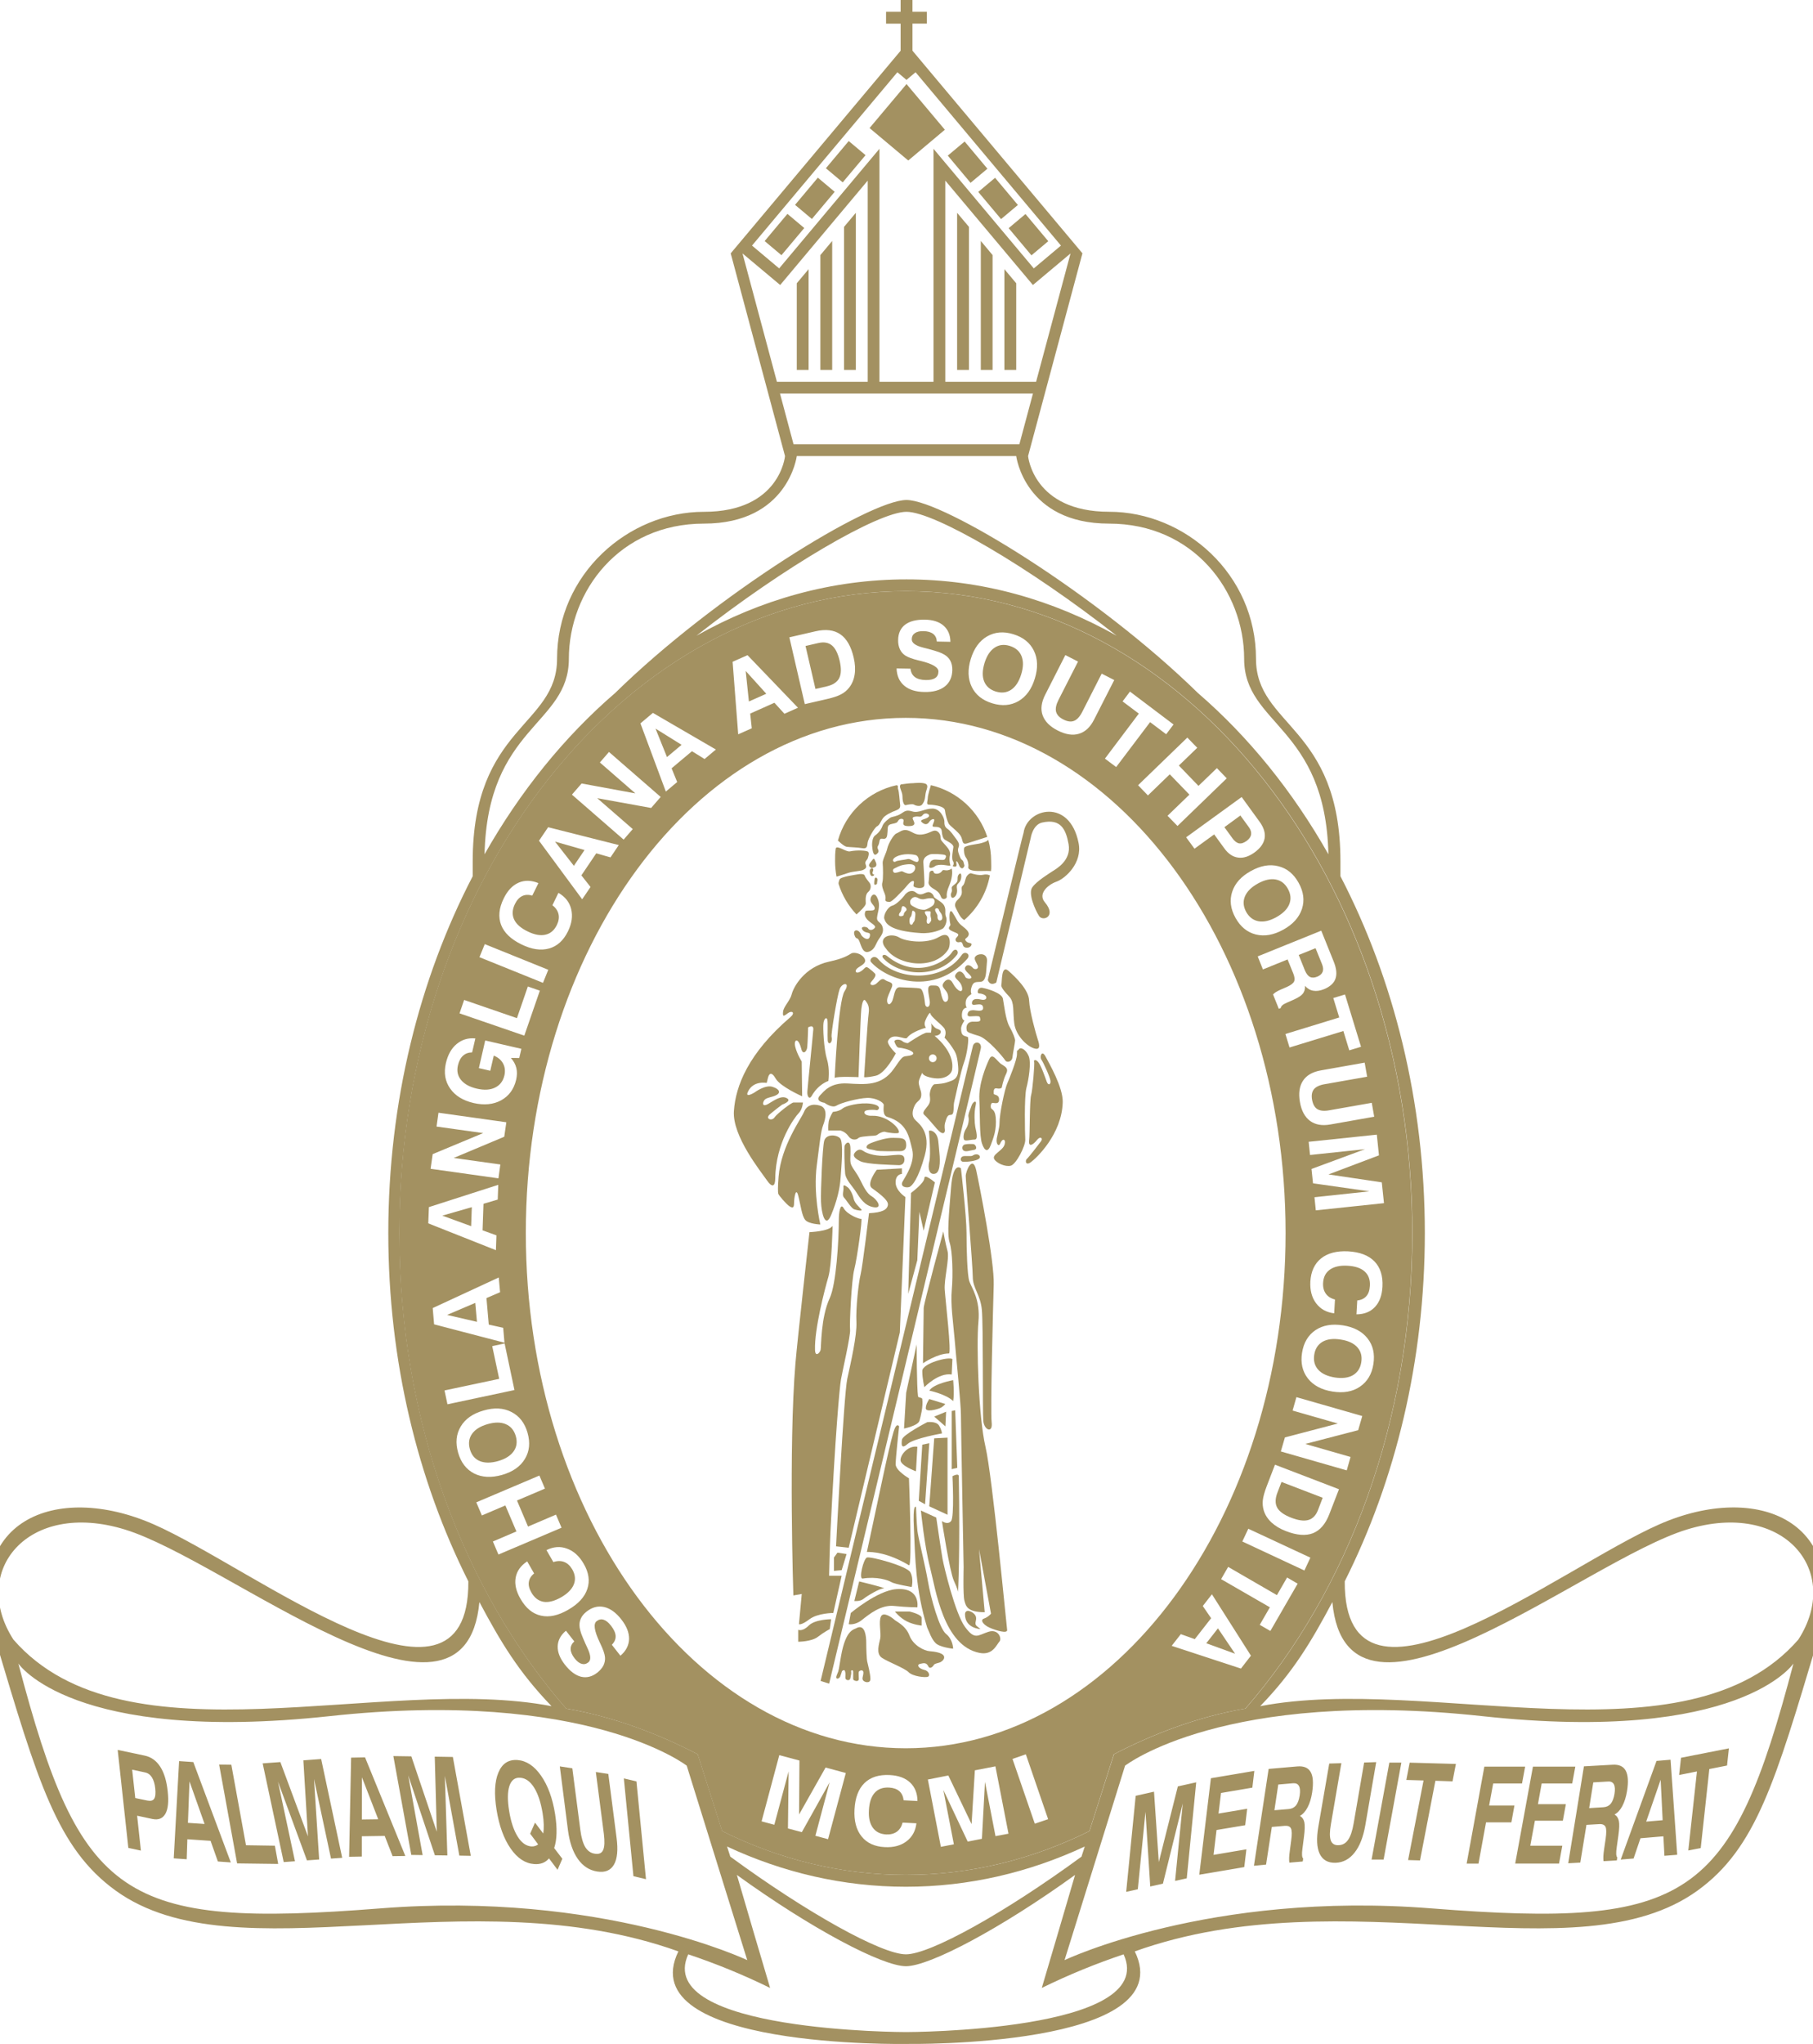 <?xml version="1.0" encoding="UTF-8"?>
<svg preserveAspectRatio="xMidYMid slice" xmlns="http://www.w3.org/2000/svg" xmlns:xlink="http://www.w3.org/1999/xlink" version="1.1" id="Layer_1" x="0px" y="0px" width="213px" height="240px" viewBox="0 0 41.391 46.034" xml:space="preserve">
<path fill-rule="evenodd" clip-rule="evenodd" fill="#A39161" d="M19.59,36.658c-0.071,0.049-0.26,0.017-0.371,0.648  c-0.052,0.294-0.043,0.309-0.087,0.403c-0.063,0.134,0.047,0.11,0.071,0.047c0.023-0.063,0.039-0.118,0.039-0.118  s0.056-0.056,0.07,0.008c0.018,0.063,0,0.118,0.008,0.157c0.01,0.04,0.096,0.064,0.111-0.007s0.024-0.119,0.016-0.15  c-0.008-0.031,0.047-0.047,0.047,0.008v0.166c0,0.03,0.127,0.078,0.127-0.008c0-0.087-0.008-0.127,0-0.158s0.103-0.063,0.103,0.016  s-0.039,0.127-0.008,0.174c0.032,0.047,0.166,0.079,0.166-0.031c0-0.111-0.056-0.324-0.071-0.387s-0.023-0.308-0.023-0.436  C19.788,36.865,19.764,36.588,19.59,36.658"></path>
<path fill-rule="evenodd" clip-rule="evenodd" fill="#A39161" d="M20.12,36.407c-0.057,0.118,0.008,0.378-0.017,0.497  c-0.023,0.118-0.103,0.339,0.039,0.434c0.144,0.096,0.507,0.229,0.601,0.324c0.095,0.096,0.379,0.126,0.435,0.102  c0.056-0.022,0.024-0.134-0.087-0.156c-0.111-0.024-0.182-0.111-0.087-0.135s0.142-0.023,0.182,0.055  c0.039,0.08,0.111,0,0.126-0.031c0.017-0.031,0.096-0.039,0.136-0.056c0.039-0.015,0.126-0.078,0.087-0.149  c-0.04-0.072-0.214-0.095-0.324-0.104c-0.111-0.008-0.364-0.125-0.45-0.355c-0.088-0.229-0.301-0.314-0.34-0.354  C20.379,36.438,20.174,36.288,20.12,36.407"></path>
<path fill-rule="evenodd" clip-rule="evenodd" fill="#A39161" d="M18.255,36.707v0.269c0,0,0.3,0,0.442-0.11  c0.142-0.11,0.269-0.175,0.269-0.175l0.031-0.222c0,0-0.363,0-0.505,0.143C18.35,36.755,18.255,36.707,18.255,36.707"></path>
<path fill-rule="evenodd" clip-rule="evenodd" fill="#A39161" d="M19.44,36.328l-0.047,0.252c0,0,0.142,0.031,0.3-0.096  c0.158-0.125,0.426-0.347,0.726-0.314c0.301,0.031,0.521,0.031,0.521,0.031s0.078-0.451-0.473-0.41  C20.04,35.822,19.44,36.328,19.44,36.328"></path>
<path fill-rule="evenodd" clip-rule="evenodd" fill="#A39161" d="M20.435,36.296h0.332c0,0,0.269,0.063,0.269,0.142v0.174  c0,0-0.175-0.016-0.332-0.094C20.545,36.438,20.435,36.296,20.435,36.296"></path>
<path fill-rule="evenodd" clip-rule="evenodd" fill="#A39161" d="M21.162,36.658c0.047,0.097,0.094,0.254,0.189,0.348  c0.095,0.096,0.395,0.127,0.395,0.127s0-0.205-0.157-0.331c-0.158-0.127-0.348-0.821-0.41-1.185  c-0.063-0.364-0.222-0.995-0.237-1.137c-0.017-0.143-0.032-0.537-0.032-0.537s-0.079-0.111-0.047,0.504  C20.893,35.064,20.893,35.79,21.162,36.658"></path>
<path fill-rule="evenodd" clip-rule="evenodd" fill="#A39161" d="M21.02,34.021c0,0,0.078,0.791,0.205,1.278  c0.127,0.49,0.3,1.771,1.12,1.929c0.298,0.057,0.38-0.189,0.443-0.254c0.063-0.063-0.016-0.3-0.253-0.22  c-0.237,0.078-0.3,0.188-0.521-0.112c-0.221-0.3-0.474-1.356-0.506-1.531c-0.031-0.174-0.142-0.932-0.142-0.932L21.02,34.021z"></path>
<path fill-rule="evenodd" clip-rule="evenodd" fill="#A39161" d="M21.494,34.258c0,0,0.174,1.139,0.269,1.344  c0.094,0.205,0.094,0.252,0.094,0.252s0.048-0.885,0.017-2.606c-0.001-0.08-0.143,0-0.143,0s0.047,0.917-0.032,1.011  C21.621,34.354,21.494,34.258,21.494,34.258"></path>
<path fill-rule="evenodd" clip-rule="evenodd" fill="#A39161" d="M19.629,35.617l-0.109,0.441c0,0,0.126,0.016,0.205-0.047  c0.078-0.064,0.362-0.237,0.457-0.237S19.629,35.617,19.629,35.617"></path>
<path fill-rule="evenodd" clip-rule="evenodd" fill="#A39161" d="M19.708,35.553c-0.095,0.017,0.017-0.441,0.095-0.474  c0.079-0.03,0.9,0.19,0.979,0.332s0.031,0.332,0.031,0.332s-0.379-0.063-0.458-0.11C20.277,35.586,20.022,35.502,19.708,35.553"></path>
<path fill-rule="evenodd" clip-rule="evenodd" fill="#A39161" d="M19.803,34.953c0.127,0,0.467,0.012,0.948,0.3  c0.078,0.047,0-1.958,0-1.958s-0.3-0.173-0.3-0.316c0-0.141,0.078-0.853,0.078-0.853s-0.056-0.11-0.127,0.127  C20.28,32.669,20.076,33.693,19.803,34.953"></path>
<path fill-rule="evenodd" clip-rule="evenodd" fill="#A39161" d="M20.94,32.584l-0.031,0.553c0,0-0.348-0.125-0.348-0.252  S20.735,32.553,20.94,32.584"></path>
<polygon fill-rule="evenodd" clip-rule="evenodd" fill="#A39161" points="21.051,32.537 20.972,33.801 21.114,33.88 21.209,32.505   "></polygon>
<polygon fill-rule="evenodd" clip-rule="evenodd" fill="#A39161" points="21.32,32.395 21.62,32.379 21.62,34.116 21.208,33.926 "></polygon>
<path fill-rule="evenodd" clip-rule="evenodd" fill="#A39161" d="M18.76,37.859l3.432-14.302c0.036-0.122,0.206-0.091,0.178,0.056  S18.952,37.92,18.952,37.92L18.76,37.859z"></path>
<polygon fill-rule="evenodd" clip-rule="evenodd" fill="#A39161" points="19.14,34.969 19.061,35.079 19.061,35.38 19.235,35.363   19.345,35.001 "></polygon>
<path fill-rule="evenodd" clip-rule="evenodd" fill="#A39161" d="M18.951,35.49h0.283l-0.188,0.838c0,0-0.348,0-0.537,0.141  c-0.19,0.144-0.237,0.111-0.237,0.111l0.063-0.68l-0.189,0.033c0,0-0.11-3.35,0.047-5.229c0.044-0.524,0.316-2.953,0.316-2.953  s0.442-0.016,0.521-0.142c0,0-0.017,0.884-0.096,1.152c-0.079,0.27-0.315,1.17-0.3,1.643c0.006,0.174,0.111,0.063,0.126,0  c0.016-0.063,0-0.727,0.206-1.168c0.145-0.313,0.205-1.28,0.205-1.785c0-0.126,0.032-0.38,0.11-0.237  c0.079,0.142,0.363,0.253,0.396,0.237c0.031-0.016-0.095,0.9-0.158,1.137c-0.063,0.237-0.11,1.232-0.095,1.358  c0.016,0.127-0.179,0.966-0.205,1.122c-0.032,0.189-0.127,1.216-0.237,3.427C18.968,34.764,18.951,35.49,18.951,35.49"></path>
<path fill-rule="evenodd" clip-rule="evenodd" fill="#A39161" d="M19.851,27.324c0.3-0.016,0.411-0.078,0.426-0.189  c0.016-0.11-0.236-0.284-0.363-0.378c-0.126-0.097,0.111-0.411,0.111-0.411l0.567-0.032v0.126c0,0-0.142,0-0.142,0.19  s0.221,0.331,0.221,0.331l-0.126,3.049l-1.152,4.849l-0.285-0.032c0,0,0.174-3.41,0.253-3.774c0.079-0.363,0.221-0.979,0.206-1.279  c-0.016-0.3,0.047-0.885,0.095-1.073C19.708,28.51,19.851,27.324,19.851,27.324"></path>
<path fill-rule="evenodd" clip-rule="evenodd" fill="#A39161" d="M20.798,26.867c0,0,0.3-0.221,0.3-0.332  c0-0.11,0.237,0.095,0.237,0.095l-0.253,1.089l-0.096-0.426l-0.047,1.09l-0.205,0.758L20.798,26.867z"></path>
<path fill-rule="evenodd" clip-rule="evenodd" fill="#A39161" d="M21.525,27.735c0,0-0.442,1.627-0.442,1.722  c0,0.096-0.016,1.247-0.016,1.247s0.32-0.221,0.584-0.221c0.064,0-0.079-1.2-0.094-1.437c-0.017-0.237,0.109-0.695,0.063-0.869  C21.572,28.004,21.525,27.735,21.525,27.735"></path>
<path fill-rule="evenodd" clip-rule="evenodd" fill="#A39161" d="M20.925,30.278l-0.237,1.09l-0.048,0.806  c0,0,0.315-0.063,0.347-0.174c0.026-0.089,0.087-0.32,0.064-0.49c-0.006-0.043-0.088-0.021-0.096-0.063  C20.925,31.242,20.925,30.278,20.925,30.278"></path>
<path fill-rule="evenodd" clip-rule="evenodd" fill="#A39161" d="M21.051,30.878c0,0.175,0.047,0.364,0.047,0.364  s0.316-0.332,0.616-0.285l0.016-0.347C21.651,30.547,21.051,30.704,21.051,30.878"></path>
<path fill-rule="evenodd" clip-rule="evenodd" fill="#A39161" d="M21.747,31.084c0,0-0.442,0.078-0.537,0.236  c0,0,0.379,0.079,0.537,0.236C21.778,31.383,21.747,31.084,21.747,31.084"></path>
<path fill-rule="evenodd" clip-rule="evenodd" fill="#A39161" d="M21.209,31.51c0,0-0.079,0.111-0.079,0.206  c0,0.094,0.236,0.032,0.315,0s0.126-0.095,0.126-0.095L21.209,31.51z"></path>
<polygon fill-rule="evenodd" clip-rule="evenodd" fill="#A39161" points="21.588,31.795 21.32,31.905 21.572,32.125 "></polygon>
<path fill-rule="evenodd" clip-rule="evenodd" fill="#A39161" d="M21.162,32.031c0,0,0.205-0.031,0.269,0.079  s0.063,0.174,0.063,0.174s-0.632,0.11-0.774,0.237c-0.142,0.126-0.142,0.016-0.127-0.096C20.609,32.315,21.162,32.031,21.162,32.031  "></path>
<polygon fill-rule="evenodd" clip-rule="evenodd" fill="#A39161" points="21.714,31.779 21.714,33.089 21.84,33.059 21.793,31.763   "></polygon>
<path fill-rule="evenodd" clip-rule="evenodd" fill="#A39161" d="M21.983,35.3c0,0-0.016,0.617,0.016,0.743  c0.031,0.127,0.063,0.268,0.459,0.268l-0.128-1.42l0.27,1.453c0,0-0.064,0.078-0.158,0.11c-0.095,0.031-0.016,0.142,0.126,0.205  c0.143,0.063,0.411,0.144,0.395,0.048c-0.015-0.095-0.33-3.443-0.488-4.123c-0.159-0.679-0.206-2.306-0.159-2.811  c0.048-0.506-0.157-0.774-0.205-0.916c-0.047-0.144-0.063-0.711-0.063-1.09s-0.126-1.453-0.126-1.453s-0.175-0.174-0.222,0.426  c-0.048,0.601-0.095,1.059-0.032,1.248c0.063,0.189,0.079,0.726,0.048,1.058s0.031,0.728,0.063,1.106  c0.031,0.379,0.143,1.469,0.143,1.706S21.983,35.3,21.983,35.3"></path>
<path fill-rule="evenodd" clip-rule="evenodd" fill="#A39161" d="M22.014,36.359c0-0.143,0.19-0.063,0.237,0.032  c0.047,0.094-0.047,0.173,0.032,0.235l0.079,0.064C22.363,36.691,22.014,36.676,22.014,36.359"></path>
<path fill-rule="evenodd" clip-rule="evenodd" fill="#A39161" d="M22.03,26.488c0-0.111,0.158-0.49,0.237-0.127  c0.079,0.362,0.411,2.053,0.394,2.573c-0.015,0.522-0.077,2.828-0.047,3.097c0.032,0.269-0.173,0.174-0.188-0.031  c-0.017-0.205,0-2.148-0.032-2.495c-0.031-0.347-0.205-0.49-0.205-0.743C22.188,28.51,22.03,26.598,22.03,26.488"></path>
<path fill-rule="evenodd" clip-rule="evenodd" fill="#A39161" d="M18.479,23.139c0,0-0.01,0.338-0.02,0.444s-0.1,0.183-0.135,0.039  c-0.068-0.271-0.175-0.213-0.136-0.048c0.039,0.164,0.146,0.333,0.146,0.333l0.01,0.784c0,0-0.489-0.215-0.595-0.397  c-0.107-0.184-0.155-0.097-0.175-0.02s-0.029,0.116-0.029,0.116s-0.305-0.063-0.425,0.203c-0.068,0.15,0.154,0.01,0.154,0.01  s0.232-0.174,0.396-0.127c0.165,0.05,0.194,0.133,0.097,0.186c-0.097,0.053-0.223,0.053-0.271,0.111  c-0.048,0.058-0.059,0.174,0.087,0.087c0.145-0.087,0.296-0.194,0.416-0.126c0.121,0.066-0.106,0.145-0.106,0.145  s-0.145,0.106-0.271,0.213c-0.126,0.107,0.039,0.164,0.097,0.077c0.058-0.086,0.382-0.338,0.43-0.338h0.213  c0,0-0.01,0.154-0.097,0.241c-0.087,0.088-0.517,0.663-0.527,1.466c-0.002,0.185-0.067,0.224-0.193,0.039s-0.778-0.987-0.739-1.553  c0.038-0.566,0.324-1.302,1.276-2.118c0.112-0.097,0.033-0.155-0.059-0.087c-0.092,0.068-0.121,0.092-0.11-0.029  c0.01-0.121,0.159-0.247,0.197-0.402c0.039-0.154,0.281-0.609,0.843-0.73c0.335-0.072,0.43-0.145,0.498-0.184  c0.067-0.038,0.241,0.005,0.3,0.117c0.058,0.11-0.098,0.159-0.164,0.217c-0.068,0.058-0.039,0.135,0.066,0.077  c0.107-0.058,0.107-0.145,0.194-0.077s0.097,0.077,0.135,0.116c0.039,0.039-0.009,0.106-0.077,0.185  c-0.067,0.077,0.034,0.105,0.106,0.048c0.073-0.058,0.121-0.145,0.199-0.087c0.077,0.058,0.203,0.039,0.154,0.165  c-0.049,0.125-0.106,0.222-0.106,0.3c0,0.077,0.048,0.126,0.106,0.029c0.058-0.097,0.049-0.339,0.184-0.329  c0.135,0.009,0.382,0.009,0.455,0.029c0.072,0.019,0.101,0.251,0.111,0.348c0.01,0.097,0.125,0.097,0.105-0.068  c-0.02-0.164-0.087-0.348,0.039-0.348s0.174-0.01,0.203,0.126c0.029,0.135,0.058,0.251,0.116,0.242  c0.058-0.01,0.067-0.078,0.049-0.165c-0.021-0.087-0.126-0.155-0.117-0.213c0.01-0.058,0.136-0.222,0.233-0.038  c0.096,0.184,0.241,0.241,0.202,0.077c-0.038-0.165-0.223-0.184-0.126-0.3c0.098-0.116,0.185,0.029,0.203,0.078  c0.021,0.048,0.169,0.057,0.13-0.01c-0.038-0.068-0.173-0.136-0.13-0.213c0.044-0.078,0.13-0.029,0.169,0.019  c0.039,0.049,0.146,0.034,0.107-0.058c-0.039-0.092-0.107-0.159-0.029-0.217c0.077-0.058,0.261-0.053,0.241,0.135  c-0.02,0.189-0.009,0.344-0.077,0.421c-0.067,0.077-0.2-0.018-0.257,0.115c-0.056,0.132-0.014,0.194-0.014,0.194  s-0.112,0.056-0.129,0.16c-0.015,0.105,0.021,0.146,0.021,0.146s-0.1-0.001-0.109,0.144c-0.01,0.136,0.058,0.146,0.058,0.146  s-0.079,0.11-0.077,0.184c0.003,0.169,0.067,0.155,0.148,0.185c0.039,0.013-0.014,0.4-0.081,0.574  c-0.067,0.176-0.203,0.809-0.223,0.895c-0.019,0.088,0,0.232-0.039,0.271s-0.091-0.025-0.138,0.108  c-0.048,0.134-0.04,0.174-0.032,0.245c0.008,0.07-0.047,0.134-0.182-0.024c-0.134-0.157-0.229-0.268-0.276-0.308  c-0.047-0.039-0.031-0.079,0.047-0.174c0.079-0.094,0.088-0.142,0.071-0.269c-0.007-0.063,0.03-0.215,0.103-0.252  c0.119-0.008,0.211-0.017,0.277-0.04c0.134-0.047,0.284-0.063,0.26-0.355c-0.023-0.293-0.07-0.331-0.134-0.435  c-0.063-0.102-0.174-0.221-0.174-0.221s0.064-0.126-0.015-0.222c-0.08-0.094-0.293-0.252-0.301-0.315  c-0.009-0.063-0.08,0.063-0.118,0.158c-0.039,0.095,0.016,0.157,0.016,0.157s-0.322,0.084-0.427,0.229  c-0.039,0.056-0.325-0.139-0.426,0.063c-0.04,0.078,0.173,0.285,0.173,0.285S20.222,24.182,20,24.229  c-0.221,0.048-0.26,0.031-0.26,0.031s0.078-1.279,0.103-1.437c0.022-0.158-0.024-0.221-0.071-0.284  c-0.048-0.063-0.079,0.055-0.095,0.189c-0.017,0.135-0.063,1.532-0.063,1.532s-0.474-0.022-0.537,0.017c0,0,0.078-1.729,0.222-1.95  c0.142-0.221-0.056-0.198-0.111-0.048c-0.055,0.151-0.196,1.004-0.181,1.073c0.031,0.143-0.079,0.199-0.087,0.08  c-0.009-0.119,0.008-0.403-0.009-0.467c-0.016-0.063-0.07-0.031-0.086,0.071c-0.017,0.103,0.008,0.593,0.078,0.822  c0.071,0.229,0.031,0.489,0.031,0.489s-0.221,0.063-0.378,0.34c-0.046,0.08-0.103,0.016-0.095-0.104  c0.007-0.118,0.126-1.271,0.134-1.396C18.603,23.061,18.479,23.139,18.479,23.139"></path>
<path fill-rule="evenodd" clip-rule="evenodd" fill="#A39161" d="M21.201,25.469c0,0,0.048,0.529,0.009,0.687  c-0.041,0.159,0,0.317,0.134,0.277c0.135-0.039,0.103-0.388,0.087-0.529c-0.017-0.142-0.008-0.292-0.087-0.379  S21.201,25.469,21.201,25.469"></path>
<path fill-rule="evenodd" clip-rule="evenodd" fill="#A39161" d="M19.038,25.042c0,0-0.079,0.119-0.096,0.222  c-0.016,0.103-0.008,0.197-0.008,0.197h0.27c0,0,0.109,0.023,0.181,0.126c0.071,0.104,0.183,0.087,0.222,0.048  s0.174-0.039,0.229-0.048c0.056-0.008,0.174,0,0.206-0.032c0.032-0.03,0.134-0.078,0.174-0.063c0.039,0.016,0.295,0.053,0.307,0.016  c0.032-0.094-0.275-0.393-0.6-0.378c-0.188,0.007-0.213-0.096-0.134-0.12c0.079-0.022,0.197-0.015,0.236-0.007  c0.039,0.007,0.135-0.103-0.125-0.143c-0.262-0.039-0.582,0.051-0.641,0.103C19.179,25.034,19.038,25.042,19.038,25.042"></path>
<path fill-rule="evenodd" clip-rule="evenodd" fill="#A39161" d="M19.954,25.722c0.087-0.032,0.308-0.103,0.45-0.095  c0.142,0.008,0.268-0.016,0.283,0.127c0.017,0.142-0.055,0.173-0.142,0.173S20.073,25.936,20,25.912  c-0.071-0.024-0.213-0.024-0.205-0.08S19.867,25.754,19.954,25.722"></path>
<path fill-rule="evenodd" clip-rule="evenodd" fill="#A39161" d="M19.511,25.998c0.008-0.031,0.095-0.158,0.205-0.079  s0.34,0.126,0.537,0.11s0.323-0.039,0.37,0.008c0.049,0.048,0.041,0.214-0.109,0.205c-0.15-0.007-0.703-0.016-0.854-0.086  C19.511,26.085,19.503,26.029,19.511,25.998"></path>
<path fill-rule="evenodd" clip-rule="evenodd" fill="#A39161" d="M18.84,25.698c-0.039,0.157-0.08,1.112-0.071,1.366  c0.008,0.252,0.095,0.623,0.229,0.3c0.134-0.324,0.198-0.601,0.213-0.845c0.017-0.246,0.071-0.799-0.015-0.885  C19.108,25.548,18.879,25.54,18.84,25.698"></path>
<path fill-rule="evenodd" clip-rule="evenodd" fill="#A39161" d="M19.432,25.855c0.008,0.214-0.023,0.3,0.024,0.395  c0.047,0.096,0.118,0.166,0.196,0.324c0.079,0.158,0.15,0.309,0.262,0.371c0.109,0.063,0.26,0.277,0.047,0.245  s-0.316-0.213-0.403-0.347c-0.087-0.135-0.229-0.27-0.245-0.411c-0.015-0.144-0.022-0.562-0.015-0.616  C19.305,25.762,19.424,25.643,19.432,25.855"></path>
<path fill-rule="evenodd" clip-rule="evenodd" fill="#A39161" d="M19.275,26.74c0.008,0.08-0.04,0.182,0.015,0.236  c0.056,0.057,0.159,0.238,0.23,0.262c0.07,0.023,0.196,0.047,0.157,0c-0.04-0.047-0.15-0.135-0.174-0.245  c-0.024-0.11-0.087-0.221-0.134-0.253C19.322,26.708,19.265,26.661,19.275,26.74"></path>
<path fill-rule="evenodd" clip-rule="evenodd" fill="#A39161" d="M18.382,25.051c-0.057,0.142-0.514,0.758-0.569,1.453  c-0.02,0.243-0.015,0.34-0.008,0.379c0.008,0.039,0.189,0.244,0.253,0.285c0.063,0.038,0.103,0.047,0.103-0.064  c0-0.11,0.039-0.387,0.095-0.174c0.056,0.214,0.079,0.451,0.157,0.545c0.079,0.095,0.341,0.103,0.341,0.103  s-0.166-0.694-0.079-1.342c0.064-0.485,0.087-0.751,0.142-0.894c0.056-0.142,0.111-0.386-0.071-0.441  C18.563,24.846,18.437,24.908,18.382,25.051"></path>
<path fill-rule="evenodd" clip-rule="evenodd" fill="#A39161" d="M22.56,23.855c-0.077,0.162-0.24,0.556-0.223,0.908  c0.017,0.351,0,0.813,0.06,0.993c0.061,0.179,0.137,0.197,0.197,0.034c0.06-0.163,0.137-0.343,0.112-0.626  c-0.018-0.175-0.087-0.171-0.104-0.205c-0.017-0.035-0.009-0.12,0.034-0.12s0.146,0.042,0.146-0.076c0-0.121-0.12-0.096-0.12-0.13  s-0.017-0.137,0.068-0.12c0.086,0.018,0.112-0.017,0.112-0.017s0.034-0.181,0.094-0.3c0.06-0.12,0.017-0.154-0.094-0.223  C22.731,23.907,22.637,23.691,22.56,23.855"></path>
<path fill-rule="evenodd" clip-rule="evenodd" fill="#A39161" d="M23.185,23.743c0,0.128-0.171,0.548-0.223,0.669  c-0.051,0.119-0.171,0.659-0.171,0.891c0,0.093-0.044,0.244-0.061,0.334c-0.023,0.133,0.046,0.195,0.077,0.119  c0.069-0.162,0.146-0.068,0.086,0.053c-0.06,0.119-0.266,0.195-0.223,0.291c0.043,0.094,0.257,0.188,0.377,0.154  c0.12-0.034,0.334-0.446,0.325-0.592c-0.008-0.145-0.025-0.959,0.025-1.156c0.053-0.197,0.112-0.574,0.053-0.719  c-0.061-0.146-0.181-0.216-0.224-0.154C23.185,23.691,23.185,23.615,23.185,23.743"></path>
<path fill-rule="evenodd" clip-rule="evenodd" fill="#A39161" d="M23.571,23.914c0.018,0.026-0.034,0.644-0.068,0.754  c-0.034,0.111-0.027,0.9-0.043,1.003c-0.025,0.172,0.077,0.129,0.18,0c0.073-0.091,0.137-0.034,0.086,0.034  s-0.274,0.359-0.317,0.395c-0.043,0.034-0.034,0.162,0.086,0.077c0.12-0.086,0.702-0.626,0.721-1.354  c0.007-0.334-0.301-0.865-0.387-1.027c-0.086-0.163-0.137,0.009-0.095,0.068c0.043,0.06,0.197,0.394,0.206,0.479  c0.009,0.087-0.051,0.112-0.085,0.017c-0.035-0.094-0.121-0.35-0.189-0.437C23.597,23.838,23.554,23.889,23.571,23.914"></path>
<path fill-rule="evenodd" clip-rule="evenodd" fill="#A39161" d="M22.833,22.176c0.018-0.052-0.008-0.463,0.163-0.308  c0.172,0.154,0.455,0.428,0.463,0.668c0.01,0.24,0.154,0.753,0.197,0.882c0.043,0.128,0.061,0.248-0.103,0.188  c-0.163-0.061-0.395-0.292-0.429-0.557c-0.035-0.266,0.008-0.471-0.111-0.6C22.894,22.322,22.817,22.228,22.833,22.176"></path>
<path fill-rule="evenodd" clip-rule="evenodd" fill="#A39161" d="M22.422,22.252c0.095,0.017,0.42,0.112,0.446,0.24  c0.025,0.128,0.06,0.471,0.146,0.625c0.086,0.155,0.129,0.274,0.129,0.317s-0.053,0.3-0.061,0.386  c-0.009,0.086-0.121,0.129-0.163,0.06c-0.043-0.068-0.394-0.488-0.591-0.548s-0.267-0.082-0.275-0.125s-0.027-0.156,0.094-0.192  c0.056-0.017,0.217,0.022,0.212-0.05c-0.006-0.073-0.013-0.078-0.097-0.08c-0.083-0.003-0.196,0.033-0.19-0.037  c0.005-0.071,0.054-0.11,0.182-0.091c0.128,0.018,0.176,0.001,0.167-0.071c-0.008-0.072-0.078-0.069-0.14-0.061  c-0.063,0.008-0.126,0.026-0.108-0.058c0.02-0.083,0.127-0.073,0.204-0.054c0.078,0.018,0.128-0.008,0.115-0.061  c-0.013-0.051-0.113-0.078-0.165-0.078S22.295,22.215,22.422,22.252"></path>
<path fill-rule="evenodd" clip-rule="evenodd" fill="#A39161" d="M23.495,18.872c-0.332,1.393-0.776,3.257-0.776,3.257  c-0.155,0.094-0.191-0.06-0.191-0.06s0.797-3.314,0.806-3.314c0.075-0.551,1.039-0.789,1.24,0.234  c0.088,0.446-0.297,0.796-0.499,0.868c-0.202,0.071-0.421,0.277-0.262,0.464c0.273,0.321-0.047,0.44-0.131,0.309  c-0.083-0.131-0.25-0.499-0.154-0.642c0.095-0.143,0.393-0.321,0.463-0.369c0.072-0.047,0.423-0.237,0.357-0.606  c-0.06-0.334-0.175-0.581-0.594-0.488C23.538,18.573,23.495,18.872,23.495,18.872"></path>
<path fill-rule="evenodd" clip-rule="evenodd" fill="#A39161" d="M19.898,21.67c0.379,0.419,1.423,0.759,2.163-0.071  c0.099-0.108-0.052-0.192-0.118-0.095c-0.418,0.616-1.461,0.601-1.887,0.095C19.962,21.488,19.841,21.608,19.898,21.67"></path>
<path fill-rule="evenodd" clip-rule="evenodd" fill="#A39161" d="M20.174,21.583c0.363,0.396,1.225,0.475,1.658-0.079  c0.057-0.071-0.03-0.19-0.118-0.047c-0.103,0.166-0.766,0.639-1.461,0.071C20.191,21.477,20.114,21.518,20.174,21.583"></path>
<path fill-rule="evenodd" clip-rule="evenodd" fill="#A39161" d="M20.238,21.37c0.261,0.379,1.09,0.49,1.397,0.016  c0.053-0.08,0.087-0.458-0.205-0.285c-0.292,0.174-0.763,0.096-0.893,0.016C20.333,20.991,20.016,21.117,20.238,21.37"></path>
<path fill-rule="evenodd" clip-rule="evenodd" fill="#A39161" d="M19.635,21.203c0.047,0.119,0.081,0.278,0.216,0.23  c0.134-0.047,0.149-0.174,0.213-0.269c0.063-0.095,0.134-0.173,0.087-0.3c-0.047-0.126-0.15-0.079-0.111-0.252  c0.041-0.174,0.056-0.277-0.008-0.403c-0.063-0.126-0.149-0.032-0.149,0.055s0.11,0.134,0.095,0.206  c-0.016,0.071-0.197,0.007-0.213,0.063c-0.016,0.055-0.02,0.107,0.053,0.184c0.072,0.078,0.204,0.127,0.161,0.182  c-0.045,0.056-0.122,0.061-0.149,0.011c-0.027-0.049-0.198-0.055-0.121,0.039c0.076,0.094,0.192,0.017,0.159,0.144  c-0.032,0.127-0.182,0.002-0.198-0.045c-0.051-0.132-0.188-0.121-0.149,0.006S19.588,21.085,19.635,21.203"></path>
<path fill-rule="evenodd" clip-rule="evenodd" fill="#A39161" d="M21.674,20.77c-0.016-0.079-0.023-0.347,0.063-0.213  c0.087,0.134,0.103,0.213,0.206,0.292c0.103,0.079,0.181,0.15,0.149,0.221c-0.031,0.071-0.11,0.063-0.055,0.127  c0.055,0.063,0.149,0.023,0.118,0.094c-0.032,0.071-0.158,0.071-0.182,0.008s-0.023-0.094-0.088-0.079  c-0.063,0.016-0.109-0.047-0.07-0.095c0.04-0.047,0.087-0.079-0.008-0.118s-0.182-0.071-0.15-0.127  C21.691,20.825,21.691,20.849,21.674,20.77"></path>
<path fill-rule="evenodd" clip-rule="evenodd" fill="#A39161" d="M21.753,20.217c0.056-0.024,0.096-0.103,0.079-0.205  c-0.016-0.103,0.031-0.103,0.071-0.166s0.04-0.221-0.023-0.158c-0.063,0.063-0.008,0.134-0.056,0.188  c-0.047,0.056-0.11,0.079-0.11,0.119c0,0.039,0.016,0.063-0.008,0.111C21.683,20.154,21.699,20.241,21.753,20.217"></path>
<path fill-rule="evenodd" clip-rule="evenodd" fill="#A39161" d="M21.983,19.427c-0.016-0.071-0.047-0.039-0.079-0.119  c-0.032-0.078-0.063-0.15-0.04-0.213c0.024-0.063,0.024-0.103-0.047-0.197s-0.126-0.182-0.197-0.229s-0.071-0.111-0.071-0.174  s-0.087-0.284-0.269-0.284s-0.308,0.111-0.458,0.063c-0.149-0.047-0.182,0.016-0.268,0.063c-0.087,0.048-0.166,0.056-0.206,0.071  c-0.039,0.016-0.166,0.119-0.189,0.182s-0.063,0.15-0.174,0.229c-0.055,0.039-0.071,0.166-0.063,0.245  c0.008,0.079,0.023,0.244,0.109,0.166c0.087-0.079-0.022-0.103,0.024-0.182c0.048-0.079,0.008-0.174,0.103-0.158  c0.094,0.016,0.103-0.047,0.11-0.158c0.008-0.11-0.008-0.15,0.095-0.174c0.104-0.023,0.118-0.023,0.15-0.079  c0.032-0.055,0.126-0.047,0.118,0.008c-0.009,0.056-0.039,0.119,0.11,0.119c0.15,0,0.143-0.056,0.118-0.111  c-0.022-0.055-0.055-0.087,0.032-0.102c0.087-0.016,0.119,0.031,0.174-0.04c0.055-0.071,0.182-0.008,0.126,0.047  c-0.055,0.056-0.221,0.056-0.149,0.119c0.07,0.063,0.125,0.055,0.166-0.008c0.039-0.063,0.134-0.095,0.11-0.016  c-0.023,0.079-0.071,0.127,0.007,0.127c0.079,0,0.159,0.008,0.166,0.102c0.008,0.095,0.024,0.158,0.072,0.19  c0.047,0.031,0.197,0.095,0.189,0.166c-0.009,0.071-0.049,0.252-0.009,0.315c0.039,0.064-0.008,0.111-0.008,0.111  s0.111,0.055,0.087-0.055c-0.022-0.111,0.039-0.024,0.056,0.031c0.016,0.055,0.07,0.103,0.103,0.055  C22.015,19.49,21.999,19.499,21.983,19.427"></path>
<path fill-rule="evenodd" clip-rule="evenodd" fill="#A39161" d="M19.93,19.364c-0.04,0.056-0.111,0.111-0.063,0.158  c0.047,0.047,0.063,0.023,0.11,0.008c0.048-0.016,0.048-0.071,0.023-0.119C19.977,19.364,19.969,19.309,19.93,19.364"></path>
<path fill-rule="evenodd" clip-rule="evenodd" fill="#A39161" d="M19.867,19.617c0,0.079,0.032,0.142,0.087,0.103  c0.055-0.04-0.055,0-0.016-0.095S19.867,19.538,19.867,19.617"></path>
<path fill-rule="evenodd" clip-rule="evenodd" fill="#A39161" d="M19.977,19.799c-0.008,0.063-0.024,0.15,0.023,0.126  c0.048-0.023,0.023-0.016,0.039-0.087C20.056,19.767,19.985,19.736,19.977,19.799"></path>
<path fill-rule="evenodd" clip-rule="evenodd" fill="#A39161" d="M21.998,20.721c0.294-0.255,0.502-0.606,0.576-1.004  c0,0-0.055-0.037-0.152-0.015c-0.097,0.021-0.236-0.022-0.269-0.033c-0.032-0.01-0.095,0.043-0.116,0.097  c-0.021,0.054-0.033,0.151-0.076,0.184c-0.043,0.032-0.01,0.107-0.021,0.172c-0.012,0.065-0.055,0.108-0.098,0.151  s-0.075,0.108-0.032,0.183C21.844,20.516,21.902,20.679,21.998,20.721"></path>
<path fill-rule="evenodd" clip-rule="evenodd" fill="#A39161" d="M22.599,19.621c0.01-0.078,0.004-0.146,0.004-0.227  c0-0.166-0.022-0.327-0.065-0.48c-0.027,0.038-0.094,0.057-0.17,0.078c-0.074,0.022-0.363,0.043-0.374,0.108  s0.003,0.162,0.042,0.216c0.041,0.054,0.063,0.151,0.053,0.205c-0.012,0.053,0.043,0.105,0.302,0.096  C22.572,19.611,22.599,19.621,22.599,19.621"></path>
<path fill-rule="evenodd" clip-rule="evenodd" fill="#A39161" d="M19.568,20.595c0.086-0.075,0.21-0.193,0.21-0.247  c0-0.054-0.022-0.194,0.054-0.258c0.075-0.065,0.065-0.162,0.032-0.205c-0.032-0.043-0.097-0.119-0.108-0.162  c-0.01-0.043-0.096-0.043-0.149-0.032c-0.055,0.01-0.399,0.054-0.421,0.118c-0.012,0.034-0.025,0.069-0.021,0.097  C19.243,20.163,19.387,20.403,19.568,20.595"></path>
<path fill-rule="evenodd" clip-rule="evenodd" fill="#A39161" d="M19.103,19.1c-0.017,0.1-0.017,0.194-0.017,0.298  c0,0.119,0.012,0.234,0.033,0.346c0,0,0.184-0.056,0.271-0.086c0.086-0.03,0.28-0.041,0.323-0.063s0.097-0.043,0.064-0.119  c-0.032-0.075,0.032-0.107,0.043-0.14c0.011-0.032,0.043-0.118,0.011-0.151c-0.032-0.032-0.259-0.043-0.409-0.01  c-0.091,0.019-0.291-0.151-0.323-0.065C19.066,19.197,19.103,19.1,19.103,19.1"></path>
<path fill-rule="evenodd" clip-rule="evenodd" fill="#A39161" d="M20.471,17.685c-0.639,0.137-1.148,0.622-1.321,1.246  c0,0,0.132,0.13,0.196,0.14c0.065,0.011,0.237,0.011,0.355,0.032c0.112,0.02,0.109-0.053,0.119-0.129  c0.011-0.075,0.148-0.331,0.213-0.364c0.064-0.032,0.086-0.129,0.141-0.194c0.054-0.065,0.193-0.129,0.28-0.162  c0.086-0.032,0.108-0.064,0.097-0.14c-0.011-0.075-0.021-0.28-0.043-0.334C20.487,17.726,20.526,17.696,20.471,17.685"></path>
<path fill-rule="evenodd" clip-rule="evenodd" fill="#A39161" d="M21.143,17.664c0.055,0.051-0.012,0.124-0.022,0.243  c-0.012,0.118-0.032,0.161-0.075,0.215c-0.044,0.054-0.149,0.022-0.182,0c-0.031-0.021-0.14,0-0.184,0.011  c-0.043,0.011-0.075-0.076-0.075-0.194c0-0.119-0.097-0.22-0.037-0.272c0.082-0.011,0.195-0.028,0.28-0.028  C20.848,17.639,21.089,17.612,21.143,17.664"></path>
<path fill-rule="evenodd" clip-rule="evenodd" fill="#A39161" d="M21.245,17.684c0,0-0.07,0.223-0.07,0.287  s-0.043,0.151,0.021,0.151s0.355,0.022,0.366,0.13c0.012,0.107,0.055,0.248,0.086,0.301c0.033,0.054,0.216,0.181,0.271,0.278  c0.054,0.097,0.019,0.205,0.147,0.162c0.13-0.043,0.45-0.144,0.45-0.144C22.328,18.271,21.846,17.824,21.245,17.684"></path>
<path fill-rule="evenodd" clip-rule="evenodd" fill="#A39161" d="M22.092,25.154c-0.015-0.062,0.047-0.176,0.069-0.252  s0.13-0.16,0.092,0s-0.023,0.397-0.007,0.482c0.015,0.083,0.076,0.282-0.017,0.282c-0.091,0-0.215,0.046-0.237,0  c-0.024-0.045-0.01-0.16,0.046-0.245C22.092,25.338,22.108,25.216,22.092,25.154"></path>
<path fill-rule="evenodd" clip-rule="evenodd" fill="#A39161" d="M22.015,25.775c0.077-0.016,0.139-0.008,0.185-0.008  c0.047,0,0.114,0.115,0.016,0.131c-0.1,0.015-0.169,0.046-0.224,0.021C21.938,25.898,21.937,25.791,22.015,25.775"></path>
<path fill-rule="evenodd" clip-rule="evenodd" fill="#A39161" d="M22.185,26.027c0.114-0.076,0.206,0.016,0.145,0.069  c-0.061,0.054-0.284,0.077-0.361,0.069c-0.075-0.008-0.061-0.107,0-0.123C22.03,26.027,22.147,26.051,22.185,26.027"></path>
<path fill-rule="evenodd" clip-rule="evenodd" fill="#A39161" d="M20.221,20.256c0.008-0.047,0-0.086-0.022-0.142  c-0.024-0.055-0.071-0.166-0.048-0.237s0.016-0.355,0.008-0.434s0.079-0.221,0.103-0.332c0.024-0.111,0.143-0.315,0.205-0.339  c0.063-0.024,0.143-0.103,0.253-0.071c0.11,0.031,0.166,0.11,0.316,0.095c0.149-0.016,0.221-0.08,0.292-0.088  c0.071-0.007,0.134,0.072,0.134,0.142c0,0.072,0.024,0.087,0.079,0.15c0.055,0.064,0.158,0.158,0.134,0.261  c-0.022,0.103-0.007,0.198,0.032,0.285c0.04,0.086,0.008,0.268-0.047,0.394c-0.056,0.127-0.064,0.206-0.056,0.253  c0.008,0.047-0.095,0.087-0.127,0.016c-0.03-0.071-0.047-0.118-0.157-0.182c-0.11-0.063-0.135-0.118-0.126-0.166  c0.008-0.047,0.016-0.189,0.016-0.189c0.001-0.067,0.091-0.082,0.096-0.036c0.008,0.063,0.141,0.058,0.192-0.021  c0.024-0.038,0.059-0.006,0.122-0.014c0.063-0.008,0.091-0.039,0.091-0.039l-0.025-0.068c-0.062,0.015-0.176-0.041-0.316-0.003  c-0.027,0.008-0.032,0.023-0.063,0.037c-0.031,0.016-0.111,0.043-0.098-0.025c0.013-0.068,0.023-0.153,0.16-0.143  c0.136,0.011,0.177,0.014,0.193-0.013c0.017-0.027,0.045-0.075-0.004-0.092c-0.048-0.017-0.292-0.031-0.337-0.01  c-0.044,0.02-0.148,0.058-0.146,0.17c0.004,0.112,0.033,0.473,0.021,0.531c-0.021,0.092-0.239,0.051-0.243,0.007  c-0.003-0.044,0.038-0.126-0.026-0.109c-0.065,0.017-0.156,0.153-0.2,0.194c-0.045,0.041-0.252,0.275-0.311,0.275  C20.257,20.313,20.214,20.305,20.221,20.256 M20.418,19.562c0.047-0.02,0.116-0.07,0.233-0.087c0.045-0.006,0.192-0.034,0.231,0.033  c0.04,0.067-0.043,0.193-0.157,0.165c-0.114-0.027-0.11-0.063-0.166-0.044c-0.055,0.02-0.083,0.025-0.117,0.029  C20.389,19.664,20.371,19.582,20.418,19.562 M20.411,19.333c0.051-0.059,0.253-0.13,0.49-0.075c0.078,0.019,0.098,0.17,0.015,0.154  s-0.138-0.079-0.197-0.063c-0.059,0.016-0.241,0.031-0.269,0.055C20.422,19.428,20.359,19.393,20.411,19.333"></path>
<path fill-rule="evenodd" clip-rule="evenodd" fill="#A39161" d="M20.671,20.138c-0.055,0.081-0.204,0.237-0.3,0.261  c-0.095,0.024-0.205,0.213-0.174,0.3c0.032,0.087,0.096,0.269,0.821,0.316c0.261,0.017,0.459-0.079,0.498-0.103  s0.11-0.166,0.071-0.26c-0.04-0.095,0.013-0.156-0.047-0.264c-0.045-0.081-0.222-0.155-0.229-0.195  c-0.008-0.039-0.071-0.126-0.159-0.094c-0.086,0.031-0.082,0.041-0.139,0.044c-0.088,0.006-0.115-0.081-0.2-0.076  C20.766,20.07,20.726,20.082,20.671,20.138 M20.568,20.524c0.017-0.038,0.011-0.131,0.061-0.114c0.048,0.016,0.086,0.07,0.06,0.098  c-0.027,0.027-0.055,0.054-0.055,0.092s-0.114,0.054-0.109,0.005C20.53,20.556,20.551,20.562,20.568,20.524 M20.823,20.529  c-0.005,0.038-0.011,0.104-0.037,0.125c-0.027,0.021-0.027,0.103-0.017,0.141s0.054,0.044,0.065,0.011  c0.011-0.033,0.044-0.05,0.049-0.098c0.005-0.049,0.016-0.097,0.011-0.141C20.888,20.524,20.829,20.491,20.823,20.529   M21.111,20.562c0.017,0.054,0.065,0.075,0.043,0.146c-0.021,0.071,0.022,0.131,0.066,0.076c0.043-0.054,0.038-0.064,0.021-0.135  c-0.016-0.071,0.022-0.125-0.026-0.125S21.095,20.508,21.111,20.562 M21.34,20.491c0,0.049,0.059,0.099,0.054,0.147  c-0.006,0.048,0.021,0.108,0.07,0.092c0.049-0.017,0.044-0.076,0.027-0.125c-0.017-0.049-0.055-0.07-0.065-0.114  C21.416,20.448,21.34,20.442,21.34,20.491 M21.263,20.23c0.087,0.005,0.074,0.111,0.035,0.156c-0.03,0.033-0.15,0.105-0.203,0.105  c-0.054,0-0.127-0.012-0.174-0.038c-0.056-0.031-0.104-0.049-0.125-0.076c-0.022-0.027-0.028-0.086,0-0.12  c0.028-0.035,0.078-0.085,0.174-0.027c0.033,0.02,0.065,0.024,0.103,0.024C21.137,20.247,21.176,20.225,21.263,20.23"></path>
<path fill-rule="evenodd" clip-rule="evenodd" fill="#A39161" d="M18.753,24.664c0.079-0.08,0.221-0.285,0.616-0.262  c0.395,0.023,0.766,0.063,1.042-0.331c0.177-0.254,0.189-0.276,0.284-0.285c0.095-0.008,0.197-0.038,0.134-0.094  c-0.063-0.056-0.252-0.095-0.3-0.095s-0.078-0.063-0.103-0.127s0.118-0.071,0.174-0.023c0.056,0.047,0.126,0.047,0.126,0.047  s0.349-0.236,0.426-0.236h0.096c0,0,0.031-0.182-0.008-0.229c-0.039-0.047,0.07,0.111,0.127,0.134  c0.055,0.024,0.126,0.04,0.094,0.104c-0.031,0.063-0.134,0.063-0.134,0.063s0.466,0.356,0.395,0.766  c-0.019,0.107-0.182,0.254-0.513,0.166c-0.161-0.041-0.158-0.102-0.158-0.102s-0.071,0.135-0.079,0.204  c-0.008,0.072,0.05,0.197,0.055,0.254c0.017,0.173-0.095,0.166-0.149,0.284s-0.071,0.237,0.016,0.324  c0.087,0.086,0.355,0.275,0.213,0.798c-0.142,0.521-0.283,0.687-0.347,0.71s-0.221,0-0.15-0.126  c0.071-0.127,0.284-0.435,0.214-0.719c-0.071-0.284-0.111-0.601-0.562-0.734c-0.112-0.034-0.079-0.214-0.079-0.269  s-0.174-0.166-0.379-0.158s-0.584,0.109-0.688,0.174c-0.103,0.063-0.268-0.064-0.268-0.064S18.611,24.807,18.753,24.664   M21.201,23.834c0-0.048,0.038-0.086,0.086-0.086c0.049,0,0.087,0.038,0.087,0.086c0,0.049-0.038,0.088-0.087,0.088  C21.239,23.922,21.201,23.883,21.201,23.834"></path>
<path fill="#A39161" d="M25.646,42.609l0.214-2.163l0.413-0.093l0.108,1.586l0.429-1.705l0.414-0.092l-0.213,2.162l-0.263,0.058  l0.173-1.743l-0.447,1.805l-0.286,0.064l-0.107-1.682l-0.173,1.744L25.646,42.609z M27.293,42.223l0.262-2.173l0.979-0.165  l-0.045,0.377l-0.706,0.12l-0.056,0.464l0.646-0.109l-0.045,0.371l-0.646,0.108l-0.067,0.56l0.74-0.125l-0.048,0.4L27.293,42.223z   M28.986,40.771l0.323-0.027c0.069-0.006,0.125-0.034,0.165-0.083c0.039-0.05,0.066-0.124,0.082-0.224  c0.014-0.096,0.009-0.166-0.016-0.211c-0.024-0.047-0.068-0.067-0.132-0.063l-0.335,0.029L28.986,40.771z M28.525,42.021  l0.331-2.181l0.646-0.056c0.146-0.012,0.246,0.029,0.301,0.126c0.055,0.095,0.065,0.248,0.034,0.457  c-0.02,0.133-0.054,0.245-0.102,0.337s-0.106,0.156-0.175,0.195c0.053,0.029,0.086,0.076,0.101,0.143  c0.013,0.067,0.011,0.174-0.008,0.32l-0.033,0.257c0,0.001-0.001,0.004-0.001,0.008c-0.019,0.13-0.013,0.208,0.016,0.233  l-0.011,0.065l-0.301,0.026c-0.005-0.03-0.006-0.066-0.005-0.111c0.002-0.044,0.007-0.098,0.016-0.16l0.03-0.229  c0.019-0.135,0.017-0.225-0.005-0.27c-0.02-0.045-0.068-0.064-0.141-0.059l-0.29,0.025l-0.13,0.848L28.525,42.021z M30.222,39.719  l0.273-0.008l-0.235,1.37c-0.03,0.168-0.031,0.291-0.004,0.368c0.027,0.076,0.086,0.113,0.174,0.109  c0.09-0.002,0.162-0.041,0.217-0.121c0.054-0.077,0.096-0.202,0.125-0.371l0.236-1.37l0.272-0.009l-0.245,1.42  c-0.047,0.268-0.127,0.474-0.243,0.619c-0.114,0.146-0.258,0.223-0.429,0.228c-0.172,0.004-0.29-0.063-0.357-0.203  c-0.066-0.14-0.076-0.345-0.029-0.614L30.222,39.719z M31.176,41.882l0.4-2.184h0.271l-0.4,2.184H31.176z M31.999,41.893  l0.348-1.793l-0.388-0.011l0.075-0.39l1.042,0.029L33,40.12l-0.386-0.013l-0.347,1.794L31.999,41.893z M33.318,41.973l0.399-2.184  h0.919l-0.07,0.379h-0.65l-0.091,0.496h0.57l-0.069,0.38h-0.571l-0.17,0.929H33.318z M34.412,41.973l0.4-2.184h0.955l-0.07,0.379  h-0.688l-0.084,0.466h0.629l-0.068,0.373h-0.63l-0.104,0.563h0.722l-0.074,0.402H34.412z M36.079,40.723l0.321-0.02  c0.07-0.004,0.125-0.031,0.165-0.078c0.04-0.049,0.068-0.123,0.085-0.223c0.015-0.096,0.011-0.166-0.013-0.213  c-0.024-0.047-0.067-0.069-0.131-0.065l-0.334,0.019L36.079,40.723z M35.607,41.965l0.354-2.183l0.645-0.036  c0.145-0.009,0.244,0.036,0.297,0.134c0.053,0.099,0.063,0.251,0.029,0.46c-0.022,0.135-0.058,0.246-0.106,0.337  c-0.048,0.091-0.107,0.154-0.176,0.19c0.053,0.031,0.085,0.08,0.099,0.148c0.014,0.066,0.009,0.174-0.011,0.319l-0.036,0.257  c-0.001,0.004-0.001,0.006-0.001,0.01c-0.02,0.129-0.016,0.207,0.012,0.233l-0.011,0.067l-0.299,0.017  c-0.005-0.03-0.006-0.067-0.004-0.112s0.008-0.098,0.017-0.16l0.034-0.229c0.019-0.136,0.019-0.227-0.002-0.271  s-0.067-0.067-0.14-0.063L36.018,41.1l-0.139,0.85L35.607,41.965z M37.69,40.083l-0.326,0.944l0.371-0.032L37.69,40.083z   M37.597,39.66l0.316-0.027l0.15,2.141l-0.288,0.023l-0.023-0.439l-0.517,0.044l-0.155,0.456l-0.29,0.024L37.597,39.66z   M38.313,41.677l0.195-1.78l-0.402,0.08l0.043-0.388l1.079-0.212l-0.042,0.387l-0.399,0.079l-0.194,1.78L38.313,41.677z"></path>
<path fill="#A39161" d="M3.316,40.496l0.274,0.057c0.073,0.015,0.125,0.001,0.152-0.041c0.028-0.044,0.036-0.122,0.024-0.234  c-0.011-0.104-0.037-0.187-0.075-0.248c-0.039-0.061-0.091-0.098-0.156-0.111l-0.289-0.062L3.316,40.496z M3.358,40.894l0.085,0.786  L3.16,41.619L2.92,39.412l0.611,0.129c0.145,0.031,0.26,0.114,0.348,0.25c0.088,0.137,0.144,0.321,0.168,0.554  c0.025,0.229,0.009,0.396-0.051,0.504c-0.06,0.106-0.156,0.147-0.292,0.119L3.358,40.894z M4.538,40.121l-0.035,0.934l0.375,0.025  L4.538,40.121z M4.304,39.664l0.32,0.022l0.845,2.26l-0.291-0.021l-0.165-0.465L4.49,41.424l-0.015,0.451l-0.292-0.021L4.304,39.664  z M5.611,41.968l-0.405-2.226l0.275,0.004l0.33,1.813l0.651,0.01l0.075,0.411L5.611,41.968z M6.661,41.938l-0.474-2.223l0.399-0.029  l0.622,1.673l-0.104-1.712l0.401-0.03l0.474,2.225L7.727,41.86l-0.383-1.793l0.116,1.813L7.185,41.9l-0.653-1.773l0.383,1.793  L6.661,41.938z M8.424,40.029l-0.002,0.95l0.369-0.005L8.424,40.029z M8.18,39.586l0.314-0.006l0.908,2.221l-0.287,0.004  l-0.178-0.456l-0.516,0.008v0.457l-0.286,0.005L8.18,39.586z M9.536,41.777l-0.404-2.226l0.405,0.006l0.574,1.698l-0.046-1.691  l0.408,0.007l0.404,2.227l-0.258-0.005l-0.326-1.795l0.056,1.791l-0.281-0.004l-0.601-1.8l0.325,1.796L9.536,41.777z M12.394,41.539  l-0.179-0.24l0.109-0.249l0.186,0.245c0.009-0.059,0.013-0.125,0.011-0.202c-0.002-0.076-0.01-0.161-0.025-0.253  c-0.04-0.244-0.104-0.438-0.191-0.577c-0.089-0.142-0.192-0.215-0.313-0.224c-0.118-0.01-0.2,0.053-0.244,0.183  c-0.044,0.131-0.047,0.317-0.007,0.563c0.039,0.244,0.104,0.438,0.191,0.577c0.088,0.142,0.19,0.214,0.309,0.224  c0.03,0.002,0.059-0.002,0.084-0.01C12.351,41.568,12.374,41.557,12.394,41.539 M12.639,41.855  c-0.038,0.047-0.085,0.081-0.143,0.104c-0.056,0.021-0.12,0.03-0.191,0.024c-0.201-0.014-0.379-0.131-0.531-0.351  c-0.153-0.221-0.258-0.51-0.316-0.868c-0.058-0.359-0.044-0.64,0.041-0.842c0.084-0.203,0.228-0.296,0.43-0.282  c0.2,0.015,0.378,0.132,0.531,0.352c0.154,0.221,0.26,0.508,0.317,0.867c0.024,0.158,0.036,0.301,0.032,0.43  c-0.003,0.127-0.021,0.239-0.053,0.334l0.184,0.241l-0.108,0.248L12.639,41.855z M12.883,39.783l0.282,0.043l0.181,1.391  c0.022,0.171,0.06,0.3,0.111,0.385c0.054,0.085,0.124,0.135,0.215,0.148c0.095,0.016,0.156-0.013,0.188-0.084  c0.032-0.072,0.037-0.194,0.015-0.367l-0.18-1.389l0.281,0.043l0.186,1.439c0.036,0.271,0.017,0.473-0.059,0.604  s-0.201,0.183-0.377,0.155c-0.178-0.028-0.322-0.121-0.436-0.282c-0.112-0.158-0.187-0.375-0.223-0.646L12.883,39.783z   M14.542,42.256l-0.216-2.202l0.284,0.067l0.215,2.203L14.542,42.256z"></path>
<path fill-rule="evenodd" clip-rule="evenodd" fill="#A39161" d="M11.492,32.907c0.163-0.047,0.28-0.12,0.35-0.219  s0.086-0.212,0.049-0.343c-0.038-0.131-0.113-0.222-0.225-0.269c-0.11-0.048-0.249-0.048-0.411-0.001  c-0.163,0.047-0.28,0.12-0.35,0.219c-0.07,0.1-0.086,0.215-0.048,0.346c0.037,0.132,0.112,0.221,0.223,0.267  C11.191,32.953,11.328,32.953,11.492,32.907"></path>
<path fill-rule="evenodd" clip-rule="evenodd" fill="#A39161" d="M22.708,15.575c0.131,0.04,0.246,0.026,0.347-0.041  c0.1-0.068,0.175-0.183,0.225-0.346c0.05-0.162,0.053-0.299,0.007-0.412c-0.045-0.112-0.134-0.188-0.266-0.229  c-0.129-0.04-0.243-0.026-0.343,0.042c-0.1,0.068-0.175,0.182-0.225,0.346c-0.049,0.162-0.053,0.3-0.008,0.412  C22.492,15.46,22.579,15.535,22.708,15.575"></path>
<polygon fill-rule="evenodd" clip-rule="evenodd" fill="#A39161" points="28.1,37.246 27.714,36.674 27.451,37.01 "></polygon>
<path fill-rule="evenodd" clip-rule="evenodd" fill="#A39161" d="M28.188,18.994c0.05,0.01,0.106-0.008,0.171-0.054  c0.059-0.044,0.093-0.091,0.102-0.143c0.008-0.053-0.008-0.108-0.051-0.168l-0.191-0.262l-0.36,0.263l0.18,0.248  C28.086,18.944,28.136,18.983,28.188,18.994"></path>
<polygon fill-rule="evenodd" clip-rule="evenodd" fill="#A39161" points="17.536,15.625 17.072,15.112 17.144,15.799 "></polygon>
<polygon fill-rule="evenodd" clip-rule="evenodd" fill="#A39161" points="15.627,16.775 15.04,16.41 15.298,17.051 "></polygon>
<path fill-rule="evenodd" clip-rule="evenodd" fill="#A39161" d="M18.892,15.46c0.145-0.033,0.239-0.095,0.286-0.185  s0.051-0.22,0.012-0.389c-0.039-0.168-0.097-0.285-0.175-0.35c-0.079-0.065-0.181-0.082-0.309-0.053l-0.286,0.066l0.224,0.968  L18.892,15.46z"></path>
<polygon fill-rule="evenodd" clip-rule="evenodd" fill="#A39161" points="10.885,27.616 10.9,27.188 10.235,27.379 "></polygon>
<polygon fill-rule="evenodd" clip-rule="evenodd" fill="#A39161" points="10.342,29.615 11.016,29.771 10.978,29.344 "></polygon>
<path fill-rule="evenodd" clip-rule="evenodd" fill="#A39161" d="M28.321,20.192c-0.046,0.112-0.036,0.227,0.029,0.346  c0.067,0.119,0.159,0.189,0.279,0.211c0.119,0.021,0.253-0.01,0.402-0.093c0.147-0.082,0.245-0.179,0.29-0.291  c0.046-0.112,0.034-0.229-0.032-0.348c-0.066-0.119-0.158-0.188-0.276-0.209s-0.253,0.01-0.401,0.092  C28.463,19.983,28.367,20.08,28.321,20.192"></path>
<path fill-rule="evenodd" clip-rule="evenodd" fill="#A39161" d="M29.364,34.182c0.161,0.063,0.291,0.08,0.389,0.051  s0.17-0.104,0.217-0.227l0.104-0.273l-0.928-0.356l-0.091,0.238c-0.053,0.137-0.055,0.251-0.006,0.341  C29.097,34.044,29.202,34.119,29.364,34.182"></path>
<path fill-rule="evenodd" clip-rule="evenodd" fill="#A39161" d="M20.678,13.315c-6.286,0-11.413,6.493-11.413,14.456  c0,4.239,1.452,8.061,3.76,10.71c1.086,0.185,2.108,0.585,2.964,1.029l0.551,1.731c1.284,0.637,2.68,0.986,4.139,0.986  c1.457,0,2.854-0.35,4.138-0.986l0.551-1.731c0.855-0.444,1.878-0.845,2.964-1.029c2.307-2.649,3.76-6.471,3.76-10.71  C32.09,19.809,26.963,13.315,20.678,13.315 M31.342,26.021l-1.137,0.43l1.201,0.178l0.049,0.469l-1.536,0.162l-0.03-0.296  l1.238-0.132l-1.271-0.181l-0.034-0.323l1.206-0.446l-1.239,0.131l-0.031-0.297l1.536-0.161L31.342,26.021z M31.076,24.25  l-0.954,0.168c-0.118,0.02-0.2,0.059-0.246,0.115c-0.045,0.057-0.059,0.135-0.041,0.237c0.019,0.103,0.059,0.174,0.12,0.211  c0.063,0.038,0.152,0.047,0.271,0.025l0.954-0.168l0.055,0.313l-0.989,0.175c-0.186,0.033-0.338,0.006-0.456-0.08  c-0.118-0.088-0.195-0.229-0.229-0.426s-0.012-0.356,0.069-0.479c0.08-0.122,0.215-0.2,0.402-0.233l0.988-0.175L31.076,24.25z   M30.938,23.576l-0.265,0.08l-0.133-0.435l-1.213,0.371l-0.093-0.304l1.213-0.372l-0.134-0.438l0.264-0.08L30.938,23.576z   M30.322,21.656c0.063,0.156,0.076,0.285,0.04,0.387c-0.036,0.103-0.124,0.181-0.261,0.237c-0.087,0.035-0.167,0.046-0.241,0.033  c-0.073-0.013-0.134-0.05-0.184-0.11c0.004,0.072-0.013,0.13-0.047,0.174c-0.035,0.045-0.1,0.088-0.193,0.131l-0.167,0.074  c-0.001,0.001-0.003,0.002-0.007,0.003c-0.084,0.036-0.129,0.075-0.133,0.118l-0.044,0.017l-0.13-0.323  c0.017-0.018,0.037-0.035,0.065-0.053c0.026-0.017,0.061-0.035,0.102-0.053l0.148-0.064c0.088-0.04,0.141-0.081,0.16-0.123  c0.018-0.043,0.012-0.104-0.02-0.182l-0.127-0.313l-0.556,0.225L28.61,21.54l1.432-0.579L30.322,21.656z M29.073,19.509  c0.194,0.047,0.347,0.172,0.459,0.374c0.112,0.201,0.137,0.397,0.075,0.588c-0.063,0.191-0.203,0.347-0.42,0.467  c-0.218,0.121-0.425,0.157-0.619,0.109c-0.194-0.049-0.347-0.174-0.459-0.375c-0.112-0.202-0.137-0.398-0.074-0.588  s0.202-0.346,0.42-0.466C28.672,19.497,28.878,19.459,29.073,19.509 M28.248,17.951l0.403,0.555  c0.096,0.131,0.134,0.255,0.115,0.373c-0.02,0.117-0.095,0.223-0.227,0.319c-0.129,0.094-0.252,0.133-0.37,0.117  c-0.118-0.015-0.222-0.084-0.311-0.207l-0.229-0.315l-0.444,0.322l-0.188-0.257L28.248,17.951z M27.247,16.842l-0.414,0.4  l0.442,0.458l0.415-0.4l0.222,0.23l-1.11,1.073l-0.224-0.23l0.493-0.476l-0.443-0.458l-0.492,0.476l-0.222-0.23l1.11-1.073  L27.247,16.842z M25.731,15.576l0.982,0.741l-0.166,0.22l-0.362-0.273l-0.765,1.012l-0.253-0.19l0.764-1.014l-0.366-0.275  L25.731,15.576z M23.82,15.649l0.455-0.895l0.286,0.146l-0.44,0.863c-0.054,0.107-0.073,0.195-0.055,0.266  c0.018,0.07,0.071,0.129,0.165,0.176c0.093,0.047,0.173,0.058,0.241,0.03c0.066-0.026,0.128-0.093,0.183-0.2l0.439-0.863  l0.283,0.144l-0.456,0.894c-0.086,0.169-0.198,0.274-0.339,0.316c-0.141,0.043-0.299,0.018-0.477-0.072  c-0.18-0.091-0.292-0.206-0.342-0.344C23.714,15.973,23.734,15.818,23.82,15.649 M22.144,14.841  c0.073-0.238,0.195-0.407,0.368-0.508c0.174-0.1,0.37-0.117,0.591-0.049s0.375,0.191,0.463,0.371  c0.088,0.181,0.095,0.39,0.021,0.628c-0.072,0.238-0.195,0.407-0.368,0.508c-0.175,0.1-0.371,0.116-0.592,0.049  c-0.221-0.068-0.375-0.191-0.462-0.371C22.078,15.288,22.071,15.079,22.144,14.841 M21.017,14.886  c-0.003-0.001-0.007-0.002-0.01-0.002c-0.007-0.002-0.018-0.005-0.032-0.008c-0.144-0.035-0.245-0.071-0.307-0.112  c-0.054-0.036-0.095-0.083-0.122-0.143c-0.027-0.059-0.041-0.129-0.039-0.21c0.003-0.15,0.056-0.265,0.159-0.343  c0.104-0.078,0.251-0.115,0.444-0.112c0.181,0.003,0.321,0.048,0.421,0.135c0.1,0.088,0.152,0.208,0.154,0.364l-0.306-0.006  c-0.004-0.074-0.031-0.132-0.082-0.172c-0.052-0.04-0.125-0.061-0.22-0.062c-0.084-0.002-0.147,0.013-0.193,0.045  c-0.047,0.032-0.069,0.077-0.07,0.137c-0.001,0.083,0.085,0.145,0.26,0.189c0.047,0.012,0.084,0.021,0.111,0.028  c0.111,0.03,0.19,0.054,0.237,0.071c0.048,0.017,0.087,0.036,0.122,0.056c0.063,0.036,0.109,0.083,0.14,0.141  c0.03,0.058,0.045,0.127,0.044,0.208c-0.003,0.161-0.06,0.285-0.169,0.371c-0.11,0.086-0.264,0.128-0.46,0.124  c-0.195-0.003-0.347-0.05-0.455-0.143c-0.109-0.092-0.166-0.221-0.172-0.387l0.313,0.005c0.01,0.085,0.044,0.148,0.101,0.19  s0.139,0.064,0.246,0.066c0.094,0.001,0.163-0.014,0.211-0.046s0.071-0.08,0.072-0.145C21.418,15.032,21.285,14.952,21.017,14.886   M18.646,14.218c0.229-0.053,0.417-0.03,0.559,0.068c0.143,0.099,0.243,0.274,0.301,0.528c0.032,0.137,0.039,0.264,0.021,0.378  c-0.017,0.115-0.06,0.213-0.124,0.295c-0.049,0.063-0.108,0.112-0.18,0.15c-0.072,0.039-0.177,0.074-0.314,0.106l-0.505,0.116  l-0.348-1.505L18.646,14.218z M17.113,14.756l1.137,1.184l-0.305,0.136l-0.226-0.248l-0.546,0.244l0.036,0.331l-0.306,0.136  l-0.126-1.634L17.113,14.756z M14.981,16.056l1.419,0.825l-0.255,0.214l-0.284-0.176l-0.459,0.385l0.126,0.309l-0.256,0.215  L14.7,16.292L14.981,16.056z M13.374,17.646l1.212,0.223l-0.8-0.696l0.205-0.237l1.165,1.013l-0.215,0.248l-1.215-0.22l0.801,0.696  l-0.206,0.237l-1.165-1.013L13.374,17.646z M12.62,18.631l1.592,0.402l-0.187,0.277l-0.321-0.091l-0.335,0.496l0.206,0.262  l-0.188,0.277l-0.973-1.319L12.62,18.631z M11.618,20.237c0.086-0.178,0.198-0.296,0.334-0.356s0.286-0.058,0.449,0.009  l-0.139,0.282c-0.084-0.026-0.159-0.023-0.226,0.009c-0.067,0.032-0.122,0.092-0.165,0.181c-0.061,0.125-0.066,0.241-0.018,0.346  s0.151,0.195,0.307,0.271c0.151,0.074,0.283,0.098,0.397,0.073c0.114-0.025,0.199-0.097,0.259-0.218  c0.042-0.086,0.055-0.168,0.038-0.245c-0.018-0.077-0.063-0.145-0.138-0.2l0.136-0.28c0.151,0.087,0.249,0.209,0.287,0.365  c0.038,0.157,0.015,0.324-0.072,0.502c-0.101,0.206-0.242,0.335-0.426,0.386c-0.185,0.052-0.393,0.021-0.623-0.092  c-0.236-0.115-0.389-0.262-0.458-0.439C11.493,20.653,11.51,20.456,11.618,20.237 M11.192,21.264l1.431,0.578l-0.119,0.294  l-1.432-0.578L11.192,21.264z M10.727,22.521l1.19,0.41l0.246-0.713l0.27,0.094l-0.35,1.013l-1.46-0.502L10.727,22.521z   M10.316,23.944c0.044-0.188,0.124-0.332,0.242-0.43c0.118-0.099,0.258-0.142,0.422-0.126l-0.073,0.314  c-0.083,0.002-0.152,0.026-0.206,0.076c-0.054,0.049-0.092,0.122-0.114,0.217c-0.029,0.125-0.006,0.235,0.07,0.328  c0.076,0.094,0.195,0.158,0.357,0.196c0.164,0.038,0.301,0.03,0.41-0.024c0.109-0.053,0.181-0.145,0.211-0.276  c0.021-0.097,0.012-0.187-0.03-0.265c-0.043-0.08-0.113-0.14-0.21-0.179l-0.079,0.341l-0.257-0.059l0.143-0.623l0.815,0.188  l-0.048,0.207l-0.188-0.002c0.063,0.072,0.104,0.149,0.123,0.229c0.019,0.08,0.017,0.167-0.005,0.263  c-0.049,0.21-0.161,0.364-0.337,0.462c-0.176,0.096-0.385,0.116-0.621,0.062c-0.24-0.056-0.417-0.165-0.53-0.328  C10.297,24.352,10.266,24.162,10.316,23.944 M10.018,25.994l1.138-0.474l-1.051-0.147l0.044-0.312l1.529,0.215l-0.047,0.326  l-1.139,0.478l1.051,0.147L11.5,26.539l-1.529-0.215L10.018,25.994z M9.933,27.187l1.563-0.502l-0.012,0.332l-0.321,0.095  l-0.021,0.598l0.313,0.113l-0.012,0.334l-1.524-0.604L9.933,27.187z M10.019,29.461l1.488-0.689l0.03,0.332l-0.307,0.132  l0.052,0.597l0.325,0.072l0.029,0.336l-1.586-0.414L10.019,29.461z M10.285,31.316l1.232-0.261l-0.157-0.737l0.279-0.06l0.222,1.049  l-1.51,0.321L10.285,31.316z M10.592,32.719c-0.064-0.223-0.045-0.418,0.059-0.592c0.103-0.172,0.275-0.291,0.514-0.359  c0.239-0.07,0.449-0.059,0.627,0.033c0.18,0.091,0.301,0.248,0.364,0.469c0.063,0.223,0.044,0.418-0.06,0.589  c-0.104,0.173-0.275,0.291-0.516,0.36c-0.24,0.068-0.448,0.057-0.627-0.032C10.776,33.096,10.655,32.939,10.592,32.719   M11.375,34.718l0.53-0.226l-0.249-0.586l-0.529,0.226l-0.126-0.296l1.422-0.603l0.125,0.294l-0.63,0.268l0.249,0.587l0.63-0.269  l0.125,0.295L11.5,35.012L11.375,34.718z M12.457,36.388c-0.185-0.041-0.339-0.167-0.46-0.378c-0.099-0.171-0.135-0.33-0.109-0.477  c0.026-0.146,0.112-0.27,0.26-0.367l0.156,0.272c-0.068,0.054-0.108,0.119-0.119,0.192c-0.012,0.072,0.009,0.152,0.058,0.238  c0.07,0.121,0.162,0.19,0.277,0.209c0.113,0.017,0.246-0.018,0.396-0.104c0.146-0.084,0.24-0.182,0.283-0.289  c0.043-0.109,0.031-0.221-0.035-0.337c-0.049-0.083-0.109-0.14-0.183-0.168c-0.074-0.028-0.154-0.028-0.243,0.003l-0.156-0.27  c0.158-0.078,0.313-0.09,0.464-0.033c0.151,0.054,0.276,0.169,0.375,0.34c0.115,0.197,0.143,0.388,0.082,0.568  c-0.06,0.182-0.202,0.336-0.425,0.465C12.85,36.386,12.643,36.431,12.457,36.388 M14.249,37.291l-0.193-0.246  c0.06-0.063,0.088-0.127,0.085-0.197c-0.003-0.071-0.038-0.148-0.105-0.234c-0.056-0.072-0.112-0.117-0.167-0.134  c-0.054-0.017-0.107-0.006-0.158,0.034c-0.074,0.059-0.052,0.211,0.065,0.462c0.002,0.003,0.003,0.006,0.004,0.009  c0.003,0.006,0.008,0.016,0.014,0.029c0.064,0.134,0.101,0.236,0.107,0.309c0.006,0.064-0.006,0.125-0.034,0.186  c-0.03,0.059-0.076,0.111-0.139,0.163c-0.118,0.092-0.24,0.122-0.367,0.092c-0.125-0.032-0.248-0.123-0.366-0.275  c-0.111-0.143-0.164-0.28-0.16-0.411c0.005-0.134,0.066-0.25,0.186-0.35l0.188,0.24c-0.055,0.051-0.083,0.109-0.082,0.173  c0.002,0.065,0.031,0.135,0.09,0.21c0.052,0.066,0.104,0.107,0.157,0.122c0.053,0.016,0.104,0.005,0.151-0.032  c0.064-0.051,0.059-0.156-0.018-0.32c-0.021-0.043-0.036-0.08-0.048-0.104c-0.047-0.104-0.078-0.183-0.095-0.229  c-0.016-0.047-0.027-0.091-0.033-0.129c-0.011-0.072-0.004-0.138,0.022-0.197c0.025-0.061,0.07-0.116,0.134-0.166  c0.127-0.099,0.258-0.133,0.395-0.102s0.266,0.124,0.387,0.279c0.12,0.152,0.178,0.302,0.175,0.443  C14.439,37.057,14.375,37.183,14.249,37.291 M18.928,41.423l-0.286-0.077l0.321-1.203l-0.626,1.121l-0.313-0.083l0.015-1.286  l-0.322,1.203l-0.287-0.077l0.399-1.491l0.454,0.121l-0.008,1.215l0.597-1.057l0.456,0.123L18.928,41.423z M19.935,41.162  c0.067,0.096,0.168,0.146,0.302,0.154c0.096,0.004,0.176-0.016,0.241-0.062c0.063-0.046,0.106-0.114,0.13-0.205l0.311,0.016  c-0.021,0.175-0.096,0.31-0.225,0.407c-0.129,0.097-0.292,0.14-0.49,0.129c-0.228-0.011-0.402-0.092-0.521-0.241  c-0.12-0.149-0.173-0.352-0.159-0.608c0.014-0.262,0.089-0.461,0.225-0.594c0.137-0.133,0.326-0.192,0.568-0.18  c0.197,0.01,0.351,0.066,0.459,0.168c0.109,0.102,0.165,0.241,0.167,0.417l-0.313-0.017c-0.009-0.088-0.041-0.156-0.096-0.205  c-0.056-0.049-0.133-0.075-0.23-0.081c-0.141-0.007-0.25,0.032-0.326,0.119c-0.077,0.086-0.12,0.216-0.129,0.389  C19.838,40.937,19.868,41.067,19.935,41.162 M22.701,41.354l-0.237-1.222l-0.069,1.282l-0.32,0.063l-0.549-1.163l0.237,1.224  l-0.293,0.057l-0.293-1.516l0.461-0.091l0.524,1.095l0.074-1.211l0.463-0.09l0.295,1.517L22.701,41.354z M23.587,41.074  l-0.503-1.459l0.301-0.104l0.502,1.461L23.587,41.074z M20.678,39.375c-4.716,0-8.561-5.213-8.561-11.604s3.845-11.603,8.561-11.603  c4.714,0,8.56,5.212,8.56,11.603S25.392,39.375,20.678,39.375 M28.232,37.58l-1.561-0.512l0.206-0.263l0.315,0.112l0.368-0.471  l-0.188-0.275l0.206-0.264l0.879,1.383L28.232,37.58z M28.895,36.733l-0.239-0.138l0.228-0.395l-1.099-0.634l0.159-0.276  l1.099,0.636l0.229-0.397l0.238,0.139L28.895,36.733z M29.662,35.371l-1.399-0.653l0.135-0.287l1.399,0.651L29.662,35.371z   M30.223,34.104c-0.086,0.223-0.208,0.363-0.369,0.428c-0.161,0.062-0.363,0.047-0.606-0.047c-0.131-0.05-0.24-0.115-0.325-0.193  s-0.144-0.168-0.176-0.269c-0.022-0.075-0.031-0.153-0.022-0.233c0.008-0.08,0.038-0.187,0.088-0.318l0.186-0.484l1.442,0.553  L30.223,34.104z M30.874,32.211l-1.192,0.31l1.02,0.293l-0.086,0.302l-1.485-0.426l0.092-0.316l1.193-0.313l-1.02-0.292l0.086-0.302  l1.484,0.425L30.874,32.211z M31.217,30.722c-0.035,0.228-0.138,0.397-0.304,0.51s-0.373,0.148-0.618,0.109  c-0.246-0.039-0.431-0.138-0.555-0.295c-0.123-0.159-0.167-0.352-0.131-0.578c0.036-0.228,0.137-0.398,0.304-0.511  c0.166-0.11,0.372-0.146,0.618-0.107s0.431,0.137,0.554,0.294C31.209,30.301,31.252,30.494,31.217,30.722 M31.252,29.436  c-0.102,0.109-0.24,0.165-0.417,0.166l0.018-0.313c0.088-0.008,0.155-0.041,0.205-0.097c0.049-0.055,0.074-0.132,0.079-0.231  c0.009-0.139-0.03-0.246-0.117-0.324c-0.086-0.078-0.217-0.121-0.39-0.13c-0.167-0.009-0.298,0.021-0.394,0.088  c-0.095,0.067-0.146,0.168-0.153,0.302c-0.005,0.096,0.016,0.176,0.062,0.24s0.113,0.107,0.206,0.131l-0.018,0.311  c-0.174-0.021-0.31-0.096-0.407-0.226c-0.097-0.128-0.14-0.291-0.13-0.49c0.014-0.228,0.094-0.401,0.242-0.521  c0.149-0.119,0.353-0.172,0.609-0.159c0.262,0.015,0.46,0.09,0.593,0.226c0.133,0.137,0.193,0.326,0.181,0.568  C31.411,29.174,31.355,29.326,31.252,29.436"></path>
<path fill-rule="evenodd" clip-rule="evenodd" fill="#A39161" d="M29.787,22.002c0.045,0.023,0.1,0.021,0.165-0.005  c0.062-0.026,0.102-0.062,0.121-0.109c0.018-0.047,0.014-0.105-0.014-0.173l-0.146-0.36l-0.379,0.153l0.139,0.347  C29.705,21.93,29.742,21.979,29.787,22.002"></path>
<path fill-rule="evenodd" clip-rule="evenodd" fill="#A39161" d="M30.481,30.17c-0.168-0.027-0.304-0.011-0.409,0.049  c-0.104,0.061-0.168,0.158-0.188,0.291c-0.021,0.136,0.008,0.248,0.089,0.339c0.081,0.09,0.206,0.147,0.374,0.175  c0.167,0.025,0.304,0.009,0.408-0.051c0.104-0.061,0.169-0.159,0.189-0.295c0.021-0.133-0.009-0.245-0.089-0.334  C30.774,30.254,30.649,30.195,30.481,30.17"></path>
<polygon fill-rule="evenodd" clip-rule="evenodd" fill="#A39161" points="12.775,18.955 13.2,19.5 13.44,19.145 "></polygon>
<rect x="19.07" y="3.246" transform="matrix(0.766 0.643 -0.643 0.766 6.873 -11.572)" fill="#A39161" width="0.495" height="0.8"></rect>
<polygon fill="#A39161" points="21.56,2.922 20.696,1.893 19.863,2.884 20.735,3.615 "></polygon>
<rect x="22.51" y="4.062" transform="matrix(-0.766 0.643 -0.643 -0.766 43.06 -6.746)" fill="#A39161" width="0.495" height="0.799"></rect>
<polygon fill="#A39161" points="22.902,8.331 23.168,8.331 23.168,6.38 22.902,6.063 "></polygon>
<polygon fill="#A39161" points="22.37,8.331 22.635,8.331 22.635,5.745 22.37,5.427 "></polygon>
<polygon fill="#A39161" points="21.836,8.331 22.103,8.331 22.103,5.11 21.836,4.793 "></polygon>
<rect x="21.674" y="3.399" transform="matrix(0.642 0.767 -0.767 0.642 10.698 -15.619)" fill="#A39161" width="0.799" height="0.495"></rect>
<rect x="23.196" y="4.878" transform="matrix(-0.766 0.643 -0.643 -0.766 44.795 -5.746)" fill="#A39161" width="0.495" height="0.799"></rect>
<rect x="18.386" y="4.062" transform="matrix(0.766 0.643 -0.643 0.766 7.226 -10.932)" fill="#A39161" width="0.495" height="0.799"></rect>
<polygon fill="#A39161" points="19.288,8.331 19.554,8.331 19.554,4.793 19.288,5.11 "></polygon>
<polygon fill="#A39161" points="18.755,8.331 19.021,8.331 19.021,5.427 18.755,5.745 "></polygon>
<rect x="17.701" y="4.878" transform="matrix(0.766 0.643 -0.643 0.766 7.59 -10.301)" fill="#A39161" width="0.495" height="0.799"></rect>
<path fill="#A39161" d="M37.664,34.33c-2.253,0.988-7.113,4.842-7.093,1.285c1.142-2.273,1.805-4.963,1.805-7.844  c0-2.961-0.701-5.723-1.902-8.037v-0.333c0-3.043-1.903-3.043-1.903-4.565c0-1.902-1.597-3.31-3.31-3.31  c-1.712,0-1.826-1.255-1.826-1.255l1.225-4.566l-3.83-4.563v-0.61h0.323V0.266h-0.323V0h-0.267v0.266h-0.328v0.267h0.328v0.61  l-3.829,4.563l1.224,4.566c0,0-0.114,1.255-1.826,1.255s-3.311,1.408-3.311,3.31c0,1.521-1.901,1.521-1.901,4.565v0.333  c-1.202,2.313-1.902,5.076-1.902,8.037c0,2.881,0.662,5.57,1.804,7.844c0.021,3.557-4.84-0.297-7.092-1.285  c-2.202-0.965-4.367-0.086-3.553,2.638c0.94,3.146,1.378,4.659,2.698,5.612c2.719,1.962,7.929-0.332,12.68,1.369  c-1.074,2.199,5.142,2.084,5.142,2.084s6.207,0.096,5.143-2.084c4.751-1.701,9.962,0.593,12.68-1.369  c1.321-0.953,1.757-2.467,2.698-5.612C42.03,34.244,39.864,33.365,37.664,34.33 M23.616,8.598H21.57v-4.53l1.974,2.351l0.848-0.711  L23.616,8.598z M20.49,1.627l0.205,0.172L20.9,1.627l3.276,3.904l-0.612,0.514l-2.26-2.694v5.247h-1.218V3.351l-2.26,2.694  l-0.612-0.514L20.49,1.627z M17,5.708l0.849,0.711l1.972-2.351v4.53h-2.046L17,5.708z M17.845,8.864h5.7l-0.306,1.142h-5.089  L17.845,8.864z M13.087,14.837c0-1.522,1.141-3.044,3.043-3.044c1.901,0,2.093-1.521,2.093-1.521h4.945c0,0,0.189,1.521,2.092,1.521  c1.903,0,3.044,1.521,3.044,3.044c0,1.494,1.834,1.521,1.899,4.404c-0.803-1.418-1.801-2.65-2.942-3.634  c-2.256-2.21-5.732-4.346-6.566-4.346s-4.309,2.136-6.564,4.346c-1.143,0.984-2.141,2.216-2.944,3.634  C11.253,16.358,13.087,16.331,13.087,14.837 M25.431,14.318c-1.449-0.815-3.051-1.269-4.736-1.269c-1.684,0-3.286,0.454-4.734,1.269  c1.977-1.555,4.106-2.791,4.734-2.791C21.324,11.527,23.454,12.763,25.431,14.318 M9.269,27.771c0-7.963,5.127-14.457,11.413-14.457  s11.413,6.494,11.413,14.457c0,4.238-1.453,8.061-3.76,10.71c-1.086,0.185-2.109,0.585-2.964,1.029l-0.552,1.731  c-1.284,0.637-2.68,0.986-4.138,0.986c-1.459,0-2.854-0.35-4.138-0.986l-0.552-1.731c-0.854-0.444-1.878-0.845-2.964-1.029  C10.722,35.832,9.269,32.01,9.269,27.771 M24.712,41.588l-0.073,0.228c-1.729,1.267-3.41,2.2-3.957,2.2s-2.229-0.934-3.957-2.2  l-0.073-0.228c1.257,0.586,2.615,0.906,4.03,0.906S23.454,42.174,24.712,41.588 M3.084,34.449c2.313,0.709,7.656,5.189,7.987,1.633  c0.479,0.899,0.885,1.578,1.626,2.345c-3.799-0.731-9.609,1.392-12.127-1.5C-0.421,35.386,0.893,33.774,3.084,34.449 M8.843,42.981  c-5.83,0.46-6.761-0.2-8.162-5.515c0,0,1.204,1.814,7.01,1.186c5.808-0.631,8.052,1.115,8.052,1.115l1.364,4.38  C17.107,44.147,13.835,42.587,8.843,42.981 M20.682,45.767c0,0-5.707,0-4.905-1.751c0.619,0.208,1.222,0.452,1.845,0.757  c-0.206-0.692-0.518-1.75-0.749-2.545c1.676,1.211,3.278,2.056,3.81,2.056s2.133-0.845,3.811-2.056  c-0.232,0.795-0.545,1.853-0.75,2.545c0.623-0.305,1.225-0.549,1.844-0.757C26.388,45.767,20.682,45.767,20.682,45.767   M32.52,42.981c-4.992-0.395-8.263,1.166-8.263,1.166l1.364-4.38c0,0,2.244-1.746,8.052-1.115c5.806,0.629,7.01-1.186,7.01-1.186  C39.282,42.781,38.35,43.441,32.52,42.981 M40.793,36.927c-2.518,2.892-8.328,0.769-12.127,1.5c0.742-0.767,1.147-1.445,1.626-2.345  c0.331,3.557,5.674-0.924,7.987-1.633C40.471,33.774,41.786,35.386,40.793,36.927"></path>
<polygon fill="#A39161" points="18.223,8.331 18.489,8.331 18.489,6.063 18.223,6.38 "></polygon>
</svg>
